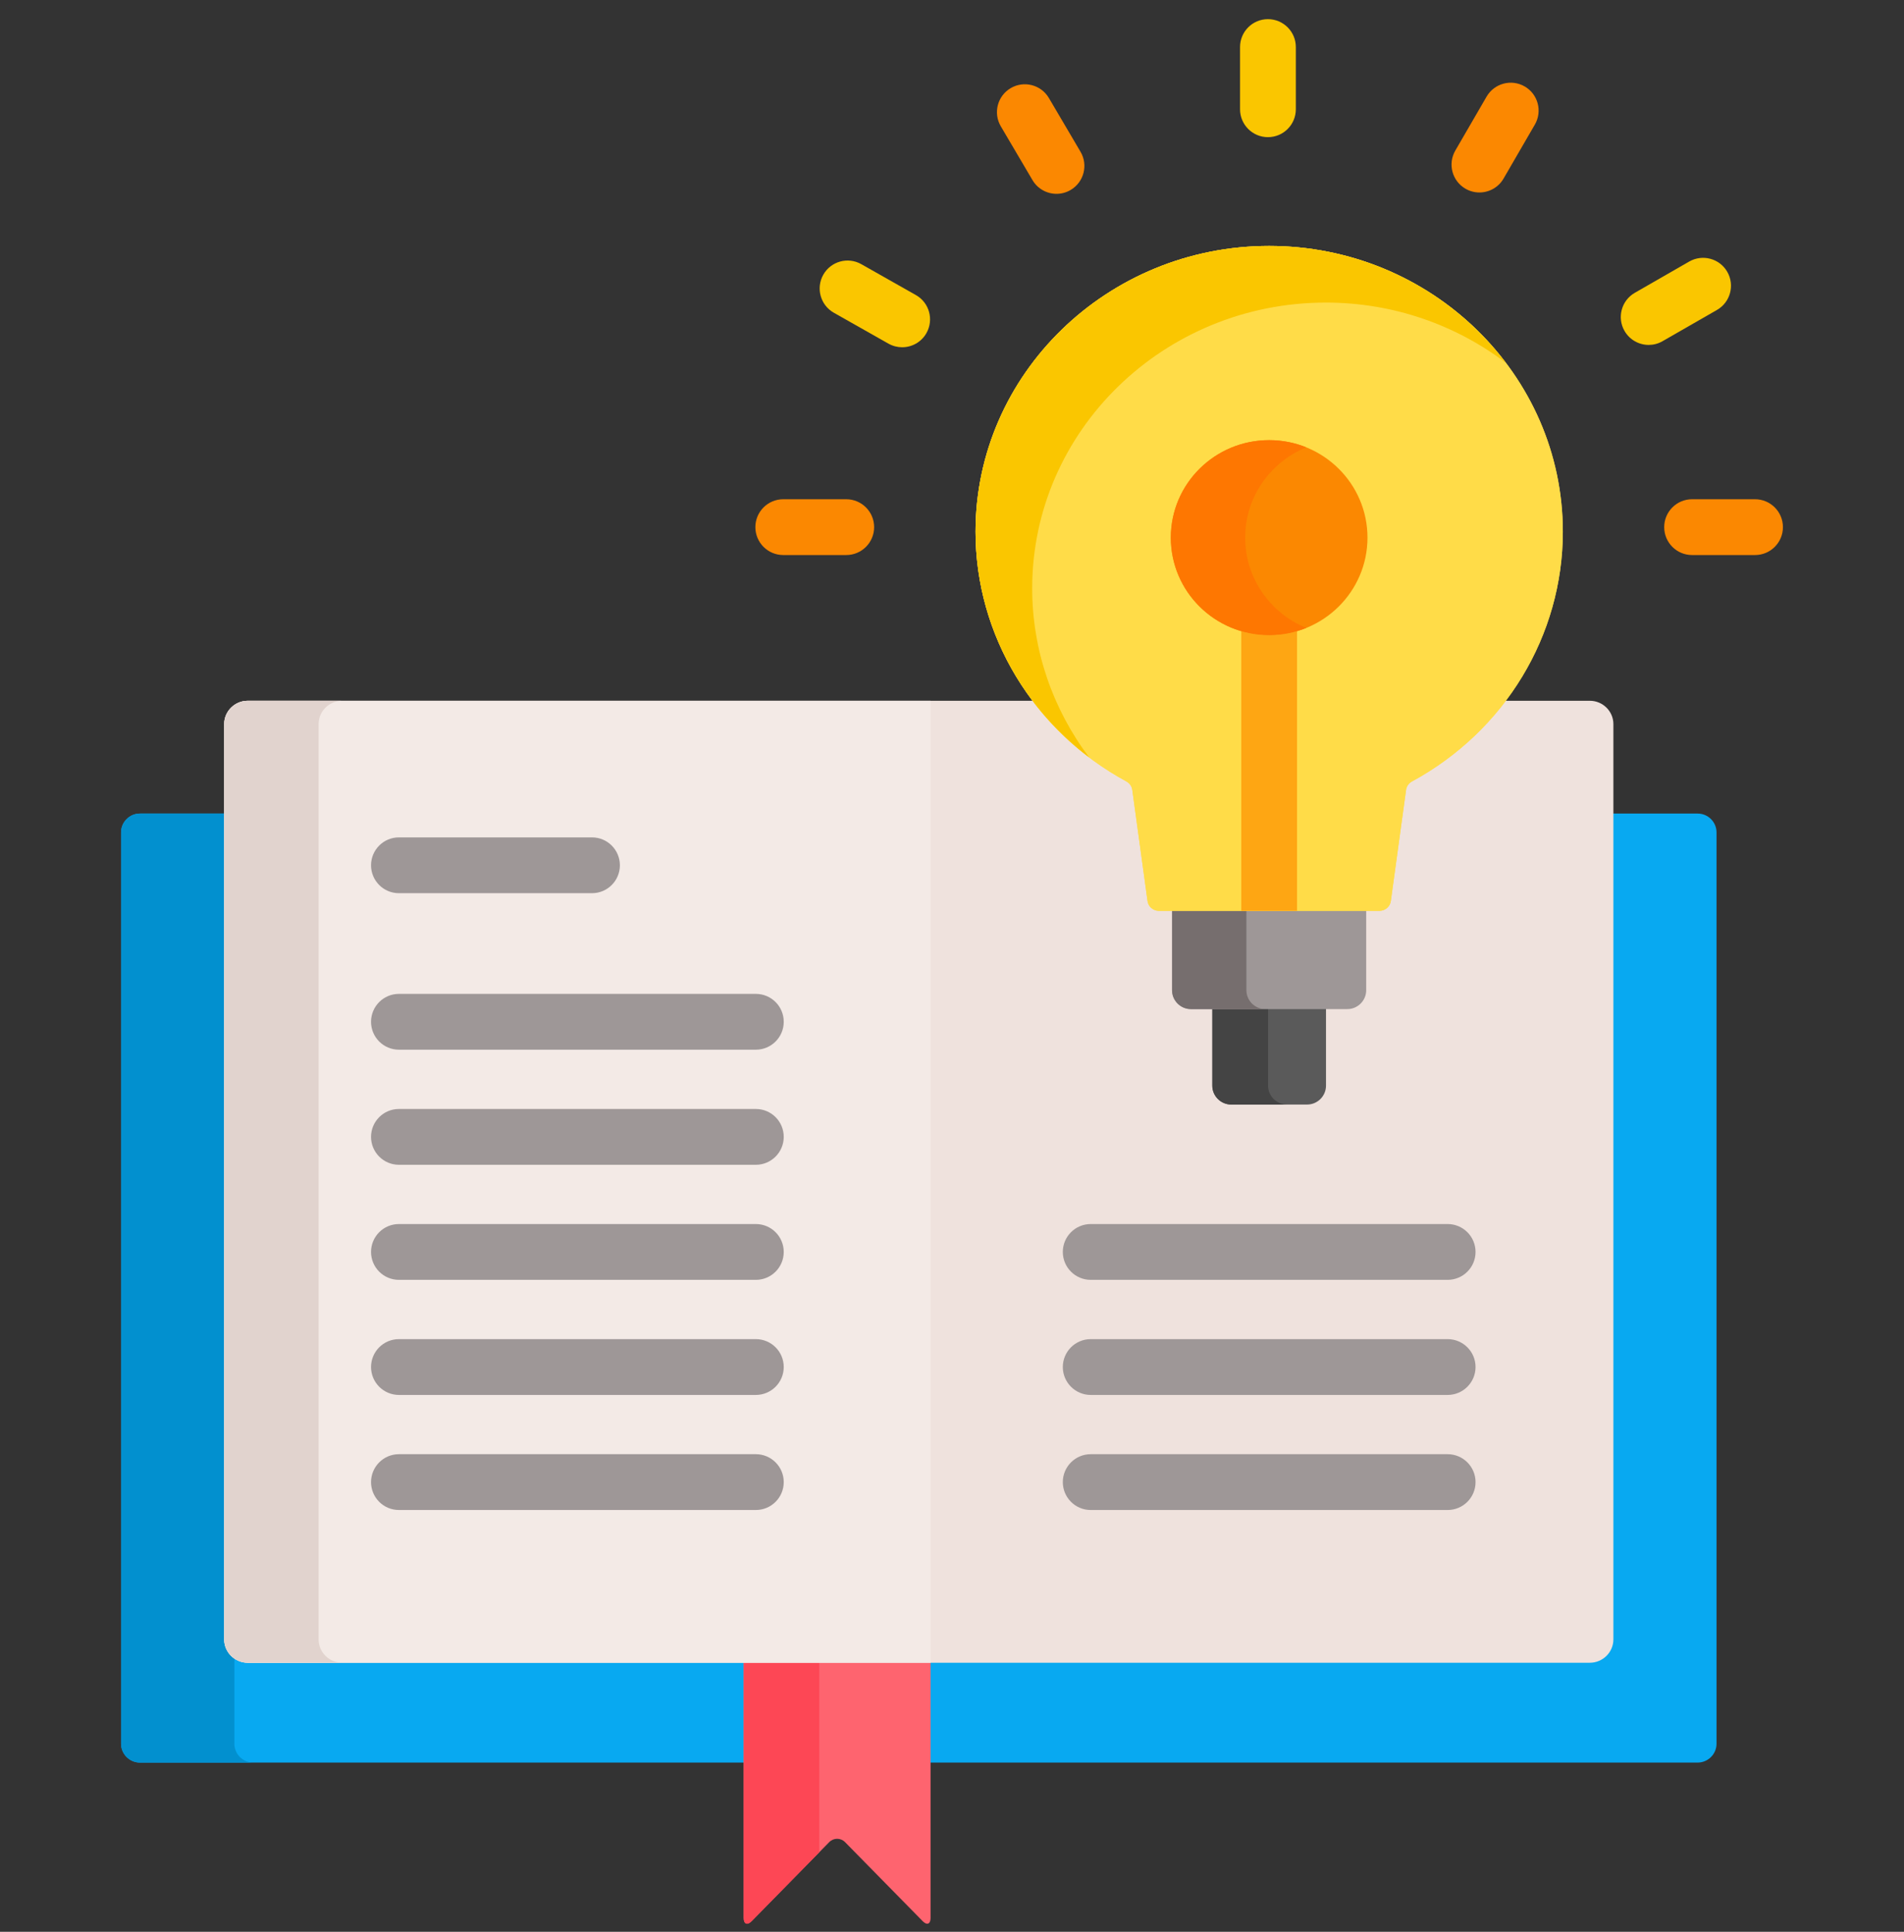 <svg width="70" height="71" viewBox="0 0 70 71" fill="none" xmlns="http://www.w3.org/2000/svg">
<rect x="0" y="0" width="70" height="71" fill="#333333" stroke="none"/>
<g clip-path="url(#clip0_2277_12182)">
<path d="M62.414 29.901H59.18V60.254C59.18 60.652 58.853 60.975 58.451 60.975H9.108C8.706 60.975 8.38 60.652 8.38 60.254V29.901H5.145C4.764 29.901 4.451 30.213 4.451 30.595V64.088C4.451 64.469 4.764 64.781 5.145 64.781H62.414C62.796 64.781 63.108 64.469 63.108 64.088V30.595C63.108 30.213 62.796 29.901 62.414 29.901Z" fill="#08A9F1"/>
<path d="M8.617 64.088V60.959C8.392 60.803 8.243 60.545 8.243 60.254V29.901H5.145C4.764 29.901 4.451 30.213 4.451 30.595V64.088C4.451 64.469 4.764 64.781 5.145 64.781H9.311C8.929 64.781 8.617 64.469 8.617 64.088Z" fill="#0290CF"/>
<path d="M27.342 60.975V70.49C27.342 70.719 27.473 70.773 27.634 70.609L30.485 67.706C30.646 67.542 30.908 67.542 31.069 67.706L33.921 70.609C34.081 70.773 34.212 70.719 34.212 70.49V60.975H27.342Z" fill="#FE646F"/>
<path d="M27.342 60.975V70.49C27.342 70.719 27.473 70.773 27.634 70.609L30.119 68.079V60.975H27.342Z" fill="#FD4755"/>
<path d="M58.45 25.756H55.188C54.304 26.904 53.173 27.88 51.842 28.602C51.687 28.685 51.581 28.838 51.557 29.01L50.996 33.099C50.978 33.237 50.855 33.34 50.711 33.34H50.092V36.394C50.092 36.701 49.842 36.951 49.535 36.951H48.613V39.902C48.613 40.209 48.363 40.459 48.055 40.459H45.264C44.957 40.459 44.707 40.209 44.707 39.902V36.951H43.785C43.478 36.951 43.228 36.701 43.228 36.394V33.34H42.609C42.465 33.34 42.342 33.237 42.323 33.099L41.762 29.01C41.738 28.837 41.632 28.685 41.477 28.602C40.147 27.88 39.015 26.904 38.132 25.756H9.108C8.632 25.756 8.242 26.141 8.242 26.614V60.254C8.242 60.726 8.632 61.112 9.108 61.112H58.45C58.926 61.112 59.316 60.726 59.316 60.254V26.614C59.316 26.142 58.927 25.756 58.45 25.756Z" fill="#EFE2DD"/>
<path d="M9.108 25.756C8.632 25.756 8.242 26.141 8.242 26.614V60.254C8.242 60.726 8.632 61.112 9.108 61.112H34.212V25.756H9.108Z" fill="#F3EAE6"/>
<path d="M11.713 60.254V26.614C11.713 26.141 12.103 25.756 12.579 25.756H9.108C8.632 25.756 8.242 26.141 8.242 26.614V60.254C8.242 60.726 8.632 61.112 9.108 61.112H12.579C12.103 61.112 11.713 60.726 11.713 60.254Z" fill="#E1D3CE"/>
<path d="M21.765 32.828H14.666C14.1 32.828 13.641 32.369 13.641 31.803C13.641 31.236 14.1 30.777 14.666 30.777H21.765C22.331 30.777 22.79 31.236 22.79 31.803C22.79 32.369 22.331 32.828 21.765 32.828Z" fill="#9E9797"/>
<path d="M27.789 38.58H14.666C14.1 38.58 13.641 38.121 13.641 37.555C13.641 36.988 14.1 36.529 14.666 36.529H27.789C28.355 36.529 28.814 36.988 28.814 37.555C28.814 38.121 28.355 38.58 27.789 38.58Z" fill="#9E9797"/>
<path d="M27.789 42.81H14.666C14.1 42.81 13.641 42.351 13.641 41.784C13.641 41.218 14.1 40.759 14.666 40.759H27.789C28.355 40.759 28.814 41.218 28.814 41.784C28.814 42.35 28.355 42.81 27.789 42.81Z" fill="#9E9797"/>
<path d="M27.789 47.039H14.666C14.1 47.039 13.641 46.58 13.641 46.014C13.641 45.447 14.1 44.988 14.666 44.988H27.789C28.355 44.988 28.814 45.447 28.814 46.014C28.814 46.58 28.355 47.039 27.789 47.039Z" fill="#9E9797"/>
<path d="M27.789 51.269H14.666C14.1 51.269 13.641 50.809 13.641 50.243C13.641 49.677 14.1 49.218 14.666 49.218H27.789C28.355 49.218 28.814 49.677 28.814 50.243C28.814 50.809 28.355 51.269 27.789 51.269Z" fill="#9E9797"/>
<path d="M27.789 55.498H14.666C14.1 55.498 13.641 55.039 13.641 54.473C13.641 53.907 14.1 53.447 14.666 53.447H27.789C28.355 53.447 28.814 53.907 28.814 54.473C28.814 55.039 28.355 55.498 27.789 55.498Z" fill="#9E9797"/>
<path d="M53.222 47.039H40.1C39.533 47.039 39.074 46.58 39.074 46.014C39.074 45.447 39.533 44.988 40.1 44.988H53.222C53.789 44.988 54.248 45.447 54.248 46.014C54.248 46.58 53.789 47.039 53.222 47.039Z" fill="#9E9797"/>
<path d="M53.222 51.269H40.1C39.533 51.269 39.074 50.809 39.074 50.243C39.074 49.677 39.533 49.218 40.1 49.218H53.222C53.789 49.218 54.248 49.677 54.248 50.243C54.248 50.809 53.789 51.269 53.222 51.269Z" fill="#9E9797"/>
<path d="M53.222 55.498H40.1C39.533 55.498 39.074 55.039 39.074 54.473C39.074 53.907 39.533 53.447 40.1 53.447H53.222C53.789 53.447 54.248 53.907 54.248 54.473C54.248 55.039 53.789 55.498 53.222 55.498Z" fill="#9E9797"/>
<path d="M44.57 36.951V39.902C44.57 40.283 44.883 40.596 45.265 40.596H48.056C48.438 40.596 48.75 40.283 48.75 39.902V36.951H44.57Z" fill="#5A5A5A"/>
<path d="M46.621 39.902V36.951H44.57V39.902C44.57 40.283 44.883 40.596 45.265 40.596H47.315C46.934 40.596 46.621 40.283 46.621 39.902Z" fill="#444444"/>
<path d="M43.09 33.34V36.394C43.09 36.776 43.402 37.088 43.784 37.088H49.534C49.916 37.088 50.228 36.776 50.228 36.394V33.34H43.09Z" fill="#9E9797"/>
<path d="M45.824 36.394V33.34H43.09V36.394C43.09 36.776 43.402 37.088 43.784 37.088H46.519C46.137 37.088 45.824 36.776 45.824 36.394Z" fill="#766E6E"/>
<path d="M42.61 33.477C42.397 33.477 42.217 33.324 42.189 33.118L41.628 29.029C41.61 28.9 41.53 28.785 41.414 28.722C37.991 26.867 35.865 23.349 35.865 19.542C35.865 13.751 40.708 9.039 46.661 9.039C52.614 9.039 57.457 13.751 57.457 19.542C57.457 23.349 55.331 26.867 51.909 28.722C51.792 28.785 51.712 28.9 51.694 29.029L51.133 33.118C51.105 33.324 50.925 33.477 50.712 33.477H42.61Z" fill="#FFDC48"/>
<path d="M42.61 33.477C42.397 33.477 42.217 33.324 42.189 33.118L41.628 29.029C41.61 28.9 41.53 28.785 41.414 28.722C37.991 26.867 35.865 23.349 35.865 19.542C35.865 13.751 40.708 9.039 46.661 9.039C52.614 9.039 57.457 13.751 57.457 19.542C57.457 23.349 55.331 26.867 51.909 28.722C51.792 28.785 51.712 28.9 51.694 29.029L51.133 33.118C51.105 33.324 50.925 33.477 50.712 33.477H42.61Z" fill="#FFDC48"/>
<path d="M37.948 21.624C37.948 15.832 42.791 11.121 48.744 11.121C51.237 11.121 53.534 11.95 55.363 13.336C53.397 10.733 50.229 9.039 46.661 9.039C40.708 9.039 35.865 13.75 35.865 19.542C35.865 22.811 37.434 25.866 40.044 27.839C38.706 26.065 37.948 23.896 37.948 21.624Z" fill="#FAC600"/>
<path d="M54.39 7.074C54.215 7.074 54.038 7.029 53.876 6.935C53.386 6.651 53.22 6.023 53.504 5.534L54.654 3.551C54.939 3.061 55.566 2.894 56.056 3.178C56.546 3.462 56.712 4.09 56.428 4.58L55.278 6.563C55.088 6.891 54.743 7.074 54.39 7.074Z" fill="#FB8801"/>
<path d="M38.843 7.124C38.491 7.124 38.149 6.943 37.958 6.618L36.794 4.642C36.507 4.155 36.67 3.526 37.158 3.239C37.645 2.952 38.274 3.114 38.562 3.602L39.725 5.578C40.013 6.066 39.85 6.694 39.362 6.982C39.199 7.078 39.02 7.124 38.843 7.124Z" fill="#FB8801"/>
<path d="M33.167 12.763C32.996 12.763 32.823 12.72 32.663 12.63L30.655 11.494C30.163 11.216 29.989 10.59 30.268 10.097C30.547 9.604 31.172 9.43 31.665 9.709L33.673 10.845C34.166 11.124 34.339 11.75 34.06 12.243C33.872 12.576 33.525 12.763 33.167 12.763Z" fill="#FAC600"/>
<path d="M64.523 20.4H62.209C61.643 20.4 61.184 19.941 61.184 19.374C61.184 18.808 61.643 18.349 62.209 18.349H64.523C65.09 18.349 65.549 18.808 65.549 19.374C65.549 19.941 65.09 20.4 64.523 20.4Z" fill="#FB8801"/>
<path d="M31.111 20.4H28.797C28.23 20.4 27.771 19.941 27.771 19.374C27.771 18.808 28.23 18.349 28.797 18.349H31.111C31.678 18.349 32.137 18.808 32.137 19.374C32.137 19.941 31.678 20.4 31.111 20.4Z" fill="#FB8801"/>
<path d="M46.615 5.041C46.049 5.041 45.59 4.582 45.59 4.016V1.729C45.59 1.163 46.049 0.704 46.615 0.704C47.181 0.704 47.641 1.163 47.641 1.729V4.016C47.641 4.582 47.182 5.041 46.615 5.041Z" fill="#FAC600"/>
<path d="M46.66 23.344C46.304 23.344 45.96 23.292 45.635 23.197V33.477H47.685V23.197C47.36 23.292 47.016 23.344 46.66 23.344Z" fill="#FEA613"/>
<path d="M50.275 19.76C50.275 21.739 48.656 23.344 46.66 23.344C44.663 23.344 43.045 21.739 43.045 19.76C43.045 17.781 44.663 16.177 46.66 16.177C48.656 16.177 50.275 17.781 50.275 19.76Z" fill="#FB8801"/>
<path d="M45.779 19.76C45.779 18.26 46.708 16.977 48.027 16.442C47.605 16.271 47.144 16.177 46.66 16.177C44.663 16.177 43.045 17.781 43.045 19.76C43.045 21.739 44.663 23.344 46.66 23.344C47.144 23.344 47.605 23.249 48.027 23.078C46.708 22.543 45.779 21.259 45.779 19.76Z" fill="#FE7701"/>
<path d="M60.614 12.677C60.259 12.677 59.914 12.492 59.724 12.162C59.442 11.671 59.612 11.044 60.103 10.762L62.103 9.613C62.594 9.331 63.221 9.5 63.503 9.991C63.785 10.482 63.616 11.109 63.125 11.391L61.124 12.54C60.963 12.633 60.788 12.677 60.614 12.677Z" fill="#FAC600"/>
</g>
<defs>
<clipPath id="clip0_2277_12182">
<rect width="70" height="70" fill="white" transform="translate(0 0.704)"/>
</clipPath>
</defs>
</svg>
